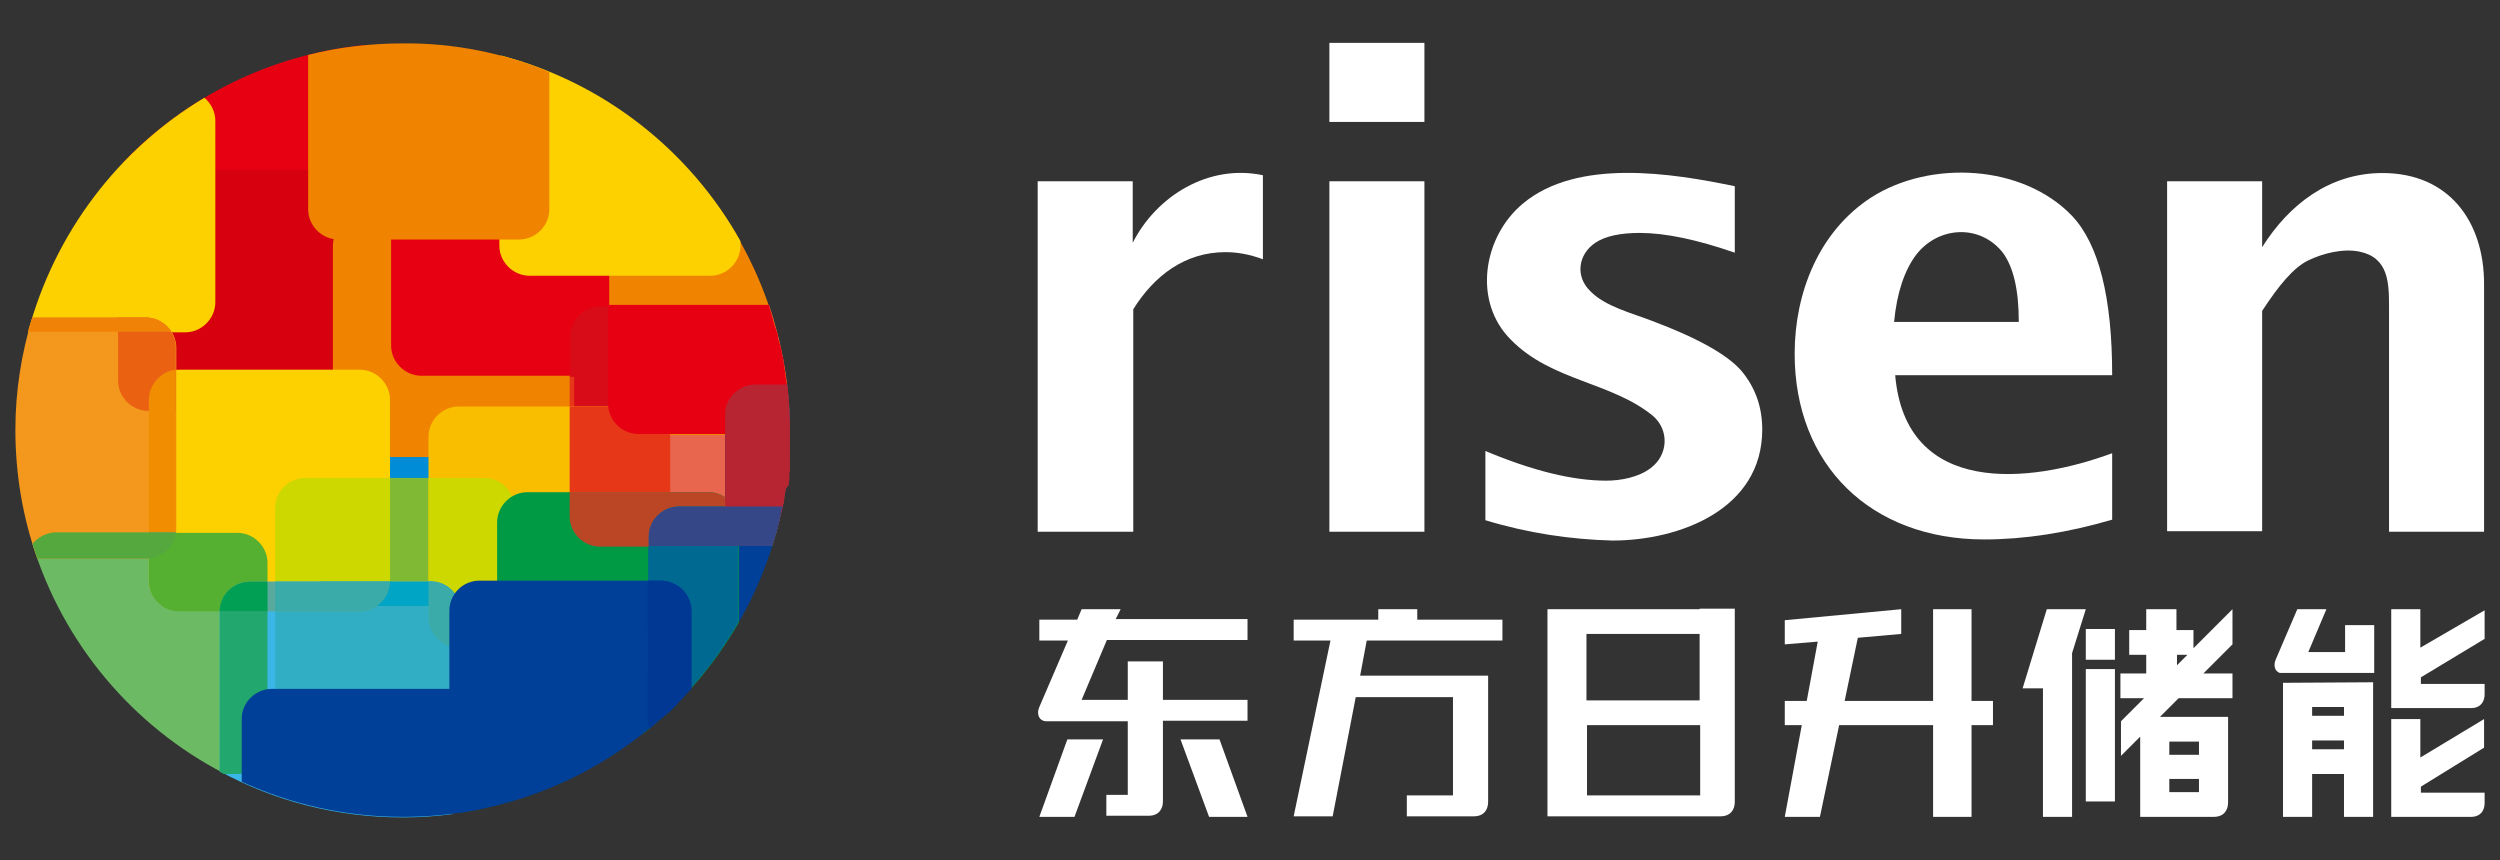 <?xml version="1.0" encoding="utf-8"?>
<!-- Generator: Adobe Illustrator 25.0.1, SVG Export Plug-In . SVG Version: 6.00 Build 0)  -->
<svg version="1.1" id="图层_3" xmlns="http://www.w3.org/2000/svg" xmlns:xlink="http://www.w3.org/1999/xlink" x="0px" y="0px"
	 viewBox="0 0 455.1 156.6" style="enable-background:new 0 0 455.1 156.6;" xml:space="preserve">
<rect x="0" y="0" width="455.1" height="156.6" fill="#333333" stroke="none"/>
<style type="text/css">
	.st0{fill:none;stroke:#E60617;stroke-width:5.000000e-02;stroke-miterlimit:10;}
	.st1{fill:#E8664E;}
	.st2{fill:#008CD6;}
	.st3{fill:#6CBA64;}
	.st4{fill:#80BA34;}
	.st5{fill:#D80C18;}
	.st6{fill:#E60012;}
	.st7{fill:#D7000F;}
	.st8{fill:#F08300;}
	.st9{fill:#E63818;}
	.st10{fill:#FDD000;}
	.st11{fill:#FABE00;}
	.st12{fill:#CDD700;}
	.st13{fill:#004098;}
	.st14{fill:#009944;}
	.st15{fill:#006991;}
	.st16{fill:#3AB7E7;}
	.st17{fill:#32AEC4;}
	.st18{fill:#F3981C;}
	.st19{fill:#EB6112;}
	.st20{fill:#F08307;}
	.st21{fill:#F18D00;}
	.st22{fill:#AA8783;}
	.st23{fill:#55B032;}
	.st24{fill:#55A83D;}
	.st25{fill:#22A76E;}
	.st26{fill:#5AA99D;}
	.st27{fill:#009F54;}
	.st28{fill:#00A4C4;}
	.st29{fill:#3BABA9;}
	.st30{fill:#003894;}
	.st31{fill:#BA4626;}
	.st32{fill:#B82532;}
	.st33{fill:#364788;}
	.st34{fill:#FFFFFF;}
</style>
<g>
	<g>
		<path class="st1" d="M109.2,55.5H140c2.4,7.2,3.8,14.8,3.8,22.8c0,7.4-1.1,14.5-3.2,21.1h-31.3c-3,0-5.5-2.5-5.5-5.5V61
			C103.7,58,106.2,55.5,109.2,55.5"/>
		<path class="st2" d="M63.7,66.4h33c3,0,5.5,2.5,5.5,5.5v32.9c0,3-2.5,5.5-5.5,5.5h-33c-3,0-5.5-2.5-5.5-5.5V71.9
			C58.2,68.9,60.7,66.4,63.7,66.4"/>
		<path class="st3" d="M10.3,96.9h32.9c3,0,5.5,2.5,5.5,5.5v32.9c0,3-2.5,5.5-5.5,5.5h-2.4c-16.6-8.6-29.3-23.6-34.9-41.8
			C6.9,97.8,8.5,96.9,10.3,96.9"/>
		<path class="st4" d="M94,110.3H63.7c-3,0-5.5-2.5-5.5-5.5V87h30.3c3,0,5.5,2.5,5.5,5.5V110.3z"/>
		<path class="st5" d="M76.7,38.8h32.9c3,0,5.5,2.5,5.5,5.5v32.9c0,3-2.5,5.5-5.5,5.5H76.7c-3,0-5.5-2.5-5.5-5.5V44.3
			C71.2,41.3,73.7,38.8,76.7,38.8"/>
		<path class="st6" d="M66.4,8.2v29.6c0,3-2.5,5.5-5.5,5.5H27.9c-3,0-5.5-2.5-5.5-5.5v-8.2C33.8,17.7,49.2,9.9,66.4,8.2"/>
		<path class="st7" d="M27,30.9H60c3,0,5.5,2.5,5.5,5.5v32.9c0,3-2.5,5.5-5.5,5.5H27c-3,0-5.5-2.5-5.5-5.5V36.4
			C21.5,33.4,24,30.9,27,30.9"/>
		<path class="st8" d="M66.1,39.3H99c3,0,5.5,2.5,5.5,5.5v32.9c0,3-2.5,5.5-5.5,5.5H66.1c-3,0-5.5-2.5-5.5-5.5V44.8
			C60.6,41.8,63.1,39.3,66.1,39.3"/>
		<path class="st9" d="M104.5,58.1v19.6c0,1.1-0.3,2.1-0.8,2.9V61C103.7,60,104,59,104.5,58.1"/>
		<path class="st10" d="M32.6,67.3h32.9c3,0,5.5,2.5,5.5,5.5v32.9c0,3-2.5,5.5-5.5,5.5H32.6c-3,0-5.5-2.5-5.5-5.5V72.8
			C27.1,69.8,29.5,67.3,32.6,67.3"/>
		<path class="st11" d="M83.5,74h32.9c3,0,5.5,2.5,5.5,5.5v32.9c0,3-2.5,5.5-5.5,5.5H83.5c-3,0-5.5-2.5-5.5-5.5V79.5
			C78,76.5,80.5,74,83.5,74"/>
		<path class="st6" d="M76.7,24.4h33c3,0,5.5,2.5,5.5,5.5v33c0,3-2.5,5.5-5.5,5.5h-33c-3,0-5.5-2.5-5.5-5.5v-33
			C71.2,26.9,73.7,24.4,76.7,24.4"/>
		<path class="st5" d="M111,68.4c-0.4,0.1-0.9,0.2-1.3,0.2h-5.9v-7.3c0-3,2.5-5.5,5.5-5.5h1.8V68.4z"/>
		<path class="st8" d="M116.4,35.3h12.6c9.2,11.9,14.7,26.8,14.7,43c0,0.3,0,0.6,0,0.9h-27.3c-3,0-5.5-2.5-5.5-5.5V40.8
			C111,37.7,113.4,35.3,116.4,35.3"/>
		<path class="st10" d="M134.8,43.9v0.8c0,3-2.5,5.5-5.5,5.5H96.4c-3,0-5.5-2.5-5.5-5.5V11.8c0-0.6,0.1-1.1,0.3-1.7
			C109.9,15,125.6,27.4,134.8,43.9"/>
		<path class="st12" d="M55.6,87H71v18.8c0,3-2.5,5.5-5.5,5.5H50.1V92.5C50.1,89.4,52.6,87,55.6,87"/>
		<path class="st12" d="M88.2,87H78v24.3h15.6V92.5C93.6,89.4,91.2,87,88.2,87"/>
		<path class="st10" d="M37.2,17.8c1.2,1,2,2.5,2,4.2V55c0,3-2.5,5.5-5.5,5.5H5.1C9.9,42.4,21.6,27.1,37.2,17.8"/>
		<path class="st8" d="M100,13.1v25c0,3-2.5,5.5-5.5,5.5H61.6c-3,0-5.5-2.5-5.5-5.5V10c5.5-1.4,11.3-2.1,17.2-2.1
			C82.7,7.8,91.8,9.7,100,13.1"/>
		<path class="st13" d="M137.5,70h5.8c0.3,2.7,0.5,5.5,0.5,8.3c0,12.6-3.3,24.5-9.2,34.8c-1.6-1-2.6-2.7-2.6-4.7V75.5
			C132,72.5,134.5,70,137.5,70"/>
		<path class="st14" d="M96,89.6H129c3,0,5.5,2.5,5.5,5.5v18.2c-4.5,7.8-10.4,14.7-17.4,20.2H96c-3,0-5.5-2.5-5.5-5.5V95.1
			C90.5,92.1,93,89.6,96,89.6"/>
		<path class="st15" d="M133.6,92.2c0.5,0.8,0.8,1.8,0.8,2.9v18.2c-4.2,7.3-9.6,13.8-16.1,19.1c-0.2-0.6-0.3-1.2-0.3-1.8V97.7
			c0-3,2.5-5.5,5.5-5.5H133.6z"/>
		<path class="st16" d="M45.5,105.9h32.9c3,0,5.5,2.5,5.5,5.5v32.9c0,1.5-0.6,2.9-1.6,3.9c-2.9,0.4-5.9,0.6-9,0.6
			c-12,0-23.4-3-33.3-8.4v-29.1C40,108.3,42.5,105.9,45.5,105.9"/>
		<path class="st17" d="M50.1,105.9h28.3c3,0,5.5,2.5,5.5,5.5v19.5H55.6c-3,0-5.5-2.5-5.5-5.5V105.9z"/>
		<path class="st18" d="M5.9,57.8h20.7c3,0,5.5,2.5,5.5,5.5v32.9c0,3-2.5,5.5-5.5,5.5H6.8c-2.6-7.3-4-15.2-4-23.5
			C2.8,71.2,3.9,64.3,5.9,57.8"/>
		<path class="st19" d="M32,74.8h-5c-3,0-5.5-2.5-5.5-5.5V57.8h5c3,0,5.5,2.5,5.5,5.5V74.8z"/>
		<path class="st20" d="M31.2,60.4H5.1l0.1-0.4l0-0.1l0.2-0.6l0.1-0.3l0,0l0.2-0.6l0,0l0.1-0.3l0.1-0.3h20.7
			C28.5,57.8,30.2,58.9,31.2,60.4"/>
		<path class="st21" d="M27.1,96.9V72.8c0-2.8,2.2-5.2,4.9-5.5v28.9l0,0.7H27.1z"/>
		<path class="st22" d="M27.1,96.9H32c-0.3,2.5-2.4,4.5-4.9,4.8V96.9z"/>
		<path class="st23" d="M48.7,111.3H32.6c-3,0-5.5-2.5-5.5-5.5v-8.8h16.1c3,0,5.5,2.5,5.5,5.5V111.3z"/>
		<path class="st24" d="M10.3,96.9H32c-0.3,2.7-2.7,4.8-5.4,4.8H6.8c-0.3-0.9-0.6-1.8-0.9-2.7C6.9,97.8,8.5,96.9,10.3,96.9"/>
		<path class="st25" d="M45.5,105.9h3.2v29.5c0,3-2.5,5.5-5.5,5.5h-2.4c-0.3-0.1-0.6-0.3-0.8-0.4v-29.1
			C40,108.3,42.5,105.9,45.5,105.9"/>
		<path class="st26" d="M71,105.9c-0.1,3-2.5,5.4-5.5,5.4H40c0.1-3,2.5-5.4,5.5-5.4H71z"/>
		<path class="st27" d="M45.5,105.9h3.2v5.4H40C40,108.3,42.5,105.9,45.5,105.9"/>
		<path class="st28" d="M58.3,105.9h20.1c2.7,0,4.9,1.9,5.4,4.4H63.7C61,110.3,58.8,108.4,58.3,105.9"/>
		<path class="st29" d="M50.1,105.9H71c-0.1,3-2.5,5.4-5.5,5.4H50.1V105.9z"/>
		<path class="st29" d="M83.9,117.9h-0.4c-3,0-5.5-2.5-5.5-5.5v-6.6h0.4c3,0,5.5,2.5,5.5,5.5V117.9z"/>
		<path class="st13" d="M87.3,105.7h32.9c3,0,5.5,2.5,5.5,5.5v14.2c-10.8,12-25.6,20.2-42.3,22.6c-1-1-1.6-2.4-1.6-3.9v-32.9
			C81.8,108.2,84.2,105.7,87.3,105.7"/>
		<path class="st30" d="M118.1,105.7h2.2c3.1,0,5.6,2.5,5.6,5.5v14.2l-0.3,0.3l-0.2,0.2l-0.4,0.4l-0.2,0.2l-0.3,0.4l-0.2,0.2
			l-0.3,0.3l-0.2,0.2l-0.4,0.4l-0.1,0.2l-0.4,0.4l-0.2,0.2l-0.3,0.3l-0.2,0.2l-0.3,0.3l-0.3,0.2l-0.3,0.3l-0.3,0.2l-0.3,0.3
			l-0.3,0.2l-0.3,0.3l-0.3,0.2l-0.3,0.3l-0.3,0.2l-0.3,0.3l-0.3,0.3l-0.3,0.2l-0.1,0.1c-0.2-0.6-0.3-1.2-0.3-1.8V105.7z"/>
		<path class="st31" d="M103.7,89.6H129c1.9,0,3.7,1,4.6,2.6h-10c-3,0-5.5,2.5-5.5,5.5v1.8h-8.9c-3,0-5.5-2.5-5.5-5.5V89.6z"/>
		<path class="st9" d="M103.7,74h12.8c3,0,5.5,2.5,5.5,5.5v10.1h-18.3V74z"/>
		<path class="st6" d="M140,55.5l0.1,0.3l0,0.1l0,0.1l0.1,0.4l0.1,0.3l0.1,0.4l0.1,0.3l0.1,0.4l0.1,0.3l0.1,0.4l0.1,0.3l0.1,0.4
			l0.1,0.2l0,0.1l0.1,0.3l0.1,0.2l0.1,0.4l0.1,0.2l0.1,0.5l0,0.2l0.1,0.5l0.1,0.3l0.1,0.4l0.1,0.3l0.1,0.4l0.1,0.4l0,0.1l0.1,0.3
			l0,0l0,0.2l0.1,0.5l0.1,0.3l0,0l0.1,0.4l0,0.1l0,0.2l0.1,0.5l0,0.2l0.1,0.5l0,0.2l0.1,0.5l0,0.2l0.1,0.5l0,0.2l0.1,0.5l0,0.2
			l0.1,0.5l0,0.2l0.1,0.5l0,0.1l0.1,0.6l0,0.2l0,0.5l0,0.2l0.1,0.6V73l0,0.1l0,0.6l0,0.1l0,0.6v0.1l0,0.1l0,0.7v0l0,0l0,0.7l0,0.1v0
			l0,0.6v0.1v0v0l0,0.7v0.1v0v0c0,0.2,0,0.5,0,0.7v0v0v0v0v0v0v0v0v0l0,0v0v0l0,0.7h-27.3c-3,0-5.5-2.5-5.5-5.5V55.5H140z"/>
		<path class="st32" d="M137.5,70h5.8c0.3,2.2,0.4,4.5,0.5,6.8v0.1v0.1l0,0.1l0,0.1v0.1v0.1v0.1v0.1v0v0.1v0.1v0.1v0v0.1l0,0.3
			l0,0.6v0v0.5l0,0.1l0,0.5v0l0,0l0,0.5l0,0.1v0l0,0.4l0,0.2l0,0.1l0,0.3v0l0,0.2l0,0.5v0v0v0l0,0.5l0,0.2v0l0,0.3l0,0.1l0,0.2
			l0,0.4l0,0.1l0,0.1l0,0.5v0l0,0l0,0.3l0,0.1l0,0.2v0l0,0.3l0,0.1l0,0.1l-0.1,0.4v0v0l0,0.3l0,0.1l0,0.2l0,0.3l0,0.1l0,0.2
			l-0.1,0.4l0,0.1l0,0.1l0,0.3L143,89l0,0.2l0,0.2v0l-0.1,0.3l0,0.2l0,0.2l-0.1,0.4l0,0.2l0,0.2l-0.1,0.3l0,0.1l0,0.2l0,0l-0.1,0.3
			l-0.1,0.3l0,0.1c-0.1,0.3-0.1,0.6-0.2,0.9l-0.1,0.3L142,94l-0.1,0.3l-0.2,0.6l-0.1,0.3l-0.1,0.3l0,0.1l-0.1,0.3l-0.1,0.3l0,0
			c-0.1,0.3-0.2,0.6-0.3,0.9l-0.1,0.4l0,0.1l0,0.2l-0.1,0.3l0,0l0,0l-0.1,0.4l0,0l0,0.1l-0.1,0.4l-0.1,0.2l0,0.1H132v-24
			C132,72.5,134.5,70,137.5,70"/>
		<path class="st33" d="M123.6,92.2h18.8c-0.5,2.5-1.1,4.9-1.9,7.2h-22.4v-1.8C118.1,94.7,120.6,92.2,123.6,92.2"/>
		<path class="st13" d="M49.5,125.4h32.9c3,0,5.5,2.5,5.5,5.5v16.3c-4.7,1-9.6,1.5-14.6,1.5c-10.4,0-20.4-2.3-29.3-6.4v-11.5
			C44,127.9,46.5,125.4,49.5,125.4"/>
	</g>
	<g>
		<g>
			<path class="st34" d="M188.9,96.8V33h17.3v11.2c4.3-8.5,13.8-14.4,23.7-12.3v15.3c-2.4-0.9-4.7-1.3-6.8-1.3
				c-7.4,0-13,4.3-16.8,10.4v40.5H188.9z"/>
			<path class="st34" d="M242,33h17.3v63.8H242V33z M242,22.2L242,22.2V7.8h17.3v14.4H242z"/>
			<path class="st34" d="M270.4,94.7V82.1c8.6,3.6,15.9,5.4,22,5.4c2.6,0,5.9-0.6,8.1-2.3c3.2-2.4,3.4-6.9,0.4-9.5
				c-7.6-6.2-18.4-6.3-25.8-13.8c-7.1-7-5.1-18.9,2.2-24.9c9.9-8.2,27-5.5,38.5-3.1v12.1c-6.9-2.4-12.7-3.6-17.3-3.6
				c-3.6,0-6.3,0.6-8.1,1.8c-3.1,2.1-3.7,6.1-0.9,8.8c2.7,2.8,7.6,4,11.2,5.4c8.3,3.1,13.8,6.2,16.3,9.1c2.5,3,3.8,6.5,3.8,10.7
				c0,14.5-15,20.2-27.3,20.2C286,98.2,278.3,97.1,270.4,94.7"/>
			<path class="st34" d="M384.5,94.6c-8.2,2.4-16,3.6-23.3,3.6c-20.7,0-34.5-13.6-34.5-33.8c0-11.1,4.4-22.3,14-28.5
				c10.7-6.8,27.5-6,36.5,3.4c4.9,5.2,7.3,14.9,7.3,29H345c1.9,22.1,24.4,19.8,39.5,14.2V94.6z M344.8,58.6L344.8,58.6h22.7
				c0-5.9-1-10-2.9-12.6c-4.2-5.3-11.8-4.8-15.8,0.4C346.7,49.2,345.3,53.3,344.8,58.6"/>
			<path class="st34" d="M394.5,96.8V33h17.3v12c4.9-7.8,12.3-13.5,21.9-13.5c12.1,0,18.5,8.8,18.5,20.2v45.1h-17.3V55.9
				c0-4.5-0.1-9-5.4-10.1c-3-0.6-6.6,0.3-9.3,1.6c-2.7,1.3-5.4,4.6-8.4,9.2v40.1H394.5z"/>
		</g>
	</g>
	<g>
		<g>
			<polygon class="st34" points="189.2,148.7 195.6,148.7 200.8,134.6 194.3,134.6 			"/>
			<polygon class="st34" points="214.9,134.6 220.1,148.7 227.1,148.7 222,134.6 			"/>
			<path class="st34" d="M204,110.9h-7.1l-0.8,1.9h-6.9v3.8h5.2l-5.2,12.1c-0.6,1.3,0,2.6,1.3,2.6h14.8v13.4h-3.9v3.8h7.7
				c1.9,0,2.6-1.3,2.6-2.6v-14.7h15.4v-3.8h-15.4v-7h-6.4v7h-8.4l4.6-10.9h25.6v-3.8h-24L204,110.9z"/>
		</g>
		<path class="st34" d="M258,110.9h-7.1v1.9h-15.4v3.8h6.7l-6.7,32h7.1l4.2-21.7h17.7v17.9h-8.4v3.8h12.2c1.9,0,2.6-1.3,2.6-2.6
			v-19.2v-3.8h-6.4h-16.9l1.2-6.4h2.2h7.1h15.4v-3.8H258V110.9z"/>
		<path class="st34" d="M309.4,110.9h-20.6h-4.5h-2.6v37.7h2.6h4.5h12.2h6.4h5.8c1.9,0,2.6-1.3,2.6-2.6v-35.2H312H309.4z
			 M309.4,115.4L309.4,115.4v12.1h-20.6v-12.1H309.4z M307.5,144.8L307.5,144.8h-6.4h-12.2V132h20.6v12.8H307.5z"/>
		<polygon class="st34" points="362.8,127.6 358.9,127.6 358.9,110.9 351.9,110.9 351.9,127.6 335.8,127.6 338.2,116.1 346.1,115.4 
			346.1,110.9 324.9,112.9 324.9,117.3 330.9,116.8 328.9,127.6 324.9,127.6 324.9,132 328,132 324.9,148.7 331.3,148.7 334.8,132 
			351.9,132 351.9,148.7 358.9,148.7 358.9,132 362.8,132 		"/>
		<g>
			<rect x="379.7" y="121.8" class="st34" width="5.3" height="24.1"/>
			<rect x="379.7" y="114.5" class="st34" width="5.3" height="5.6"/>
			<path class="st34" d="M406.4,110.9l-7.1,7.1v-3.3h-3.1v-3.8h-5.5v3.8h-3.1v4.5h3.1v3.4H386v4.5h4.3l-4.2,4.2v6.3l3.5-3.5v14.6
				h0.1h5.2h2.3h3.1h2.7c1.9,0,2.6-1.3,2.6-2.6l0,0l0,0v-1.9v-2.4v-4.5V135v-4.5h-5.3h-5.4h-1.7l3.4-3.4h9.8v-4.5h-5.3l5.3-5.3
				V110.9z M394.9,135h5.4v2.4h-5.4V135z M394.9,141.8h5.4v2.4h-5.4V141.8z M396.3,121.1v-1.9h1.9L396.3,121.1z"/>
			<polygon class="st34" points="372.6,110.9 368.2,125.3 368.2,125.3 371.9,125.3 371.9,148.7 377.2,148.7 377.2,118.9 
				379.7,110.9 			"/>
		</g>
		<g>
			<path class="st34" d="M426.9,118.7h-6.7l3.3-7.8h-5.3l-3.9,9.1c-0.5,1.1-0.2,2.2,0.7,2.5h17.2v0v-3.7v-5h-5.3V118.7z"/>
			<path class="st34" d="M415.6,124.3L415.6,124.3l0,24.4h5.3v-7.8h5.8v7.8h5.3v-7.8v-4.5v-1.6v-4.5v-1.6v-4.5v0L415.6,124.3
				L415.6,124.3z M420.9,128.7h5.8v1.6h-5.8V128.7z M420.9,134.8h5.8v1.6h-5.8V134.8z"/>
			<path class="st34" d="M440.6,117.9v-7h-5.3v13.5v4.5h5.3h3.3l0,0h5.8c0,0,0,0,0,0h0.3c0,0,0,0,0,0c1.7-0.1,2.3-1.3,2.3-2.5
				c0,0,0,0,0,0v-1.9h-11.6v-1.2l11.6-7v-5.2L440.6,117.9z"/>
			<path class="st34" d="M452.2,136.1v-5.2l-11.6,7v-7h-5.3v13.3v4.5v0h8.6l0,0h5.8c0,0,0,0,0,0h0.3c0,0,0,0,0,0
				c1.7-0.1,2.3-1.3,2.3-2.5c0,0,0,0,0,0v-1.9h-11.6v-1.1L452.2,136.1z"/>
		</g>
	</g>
</g>
</svg>
